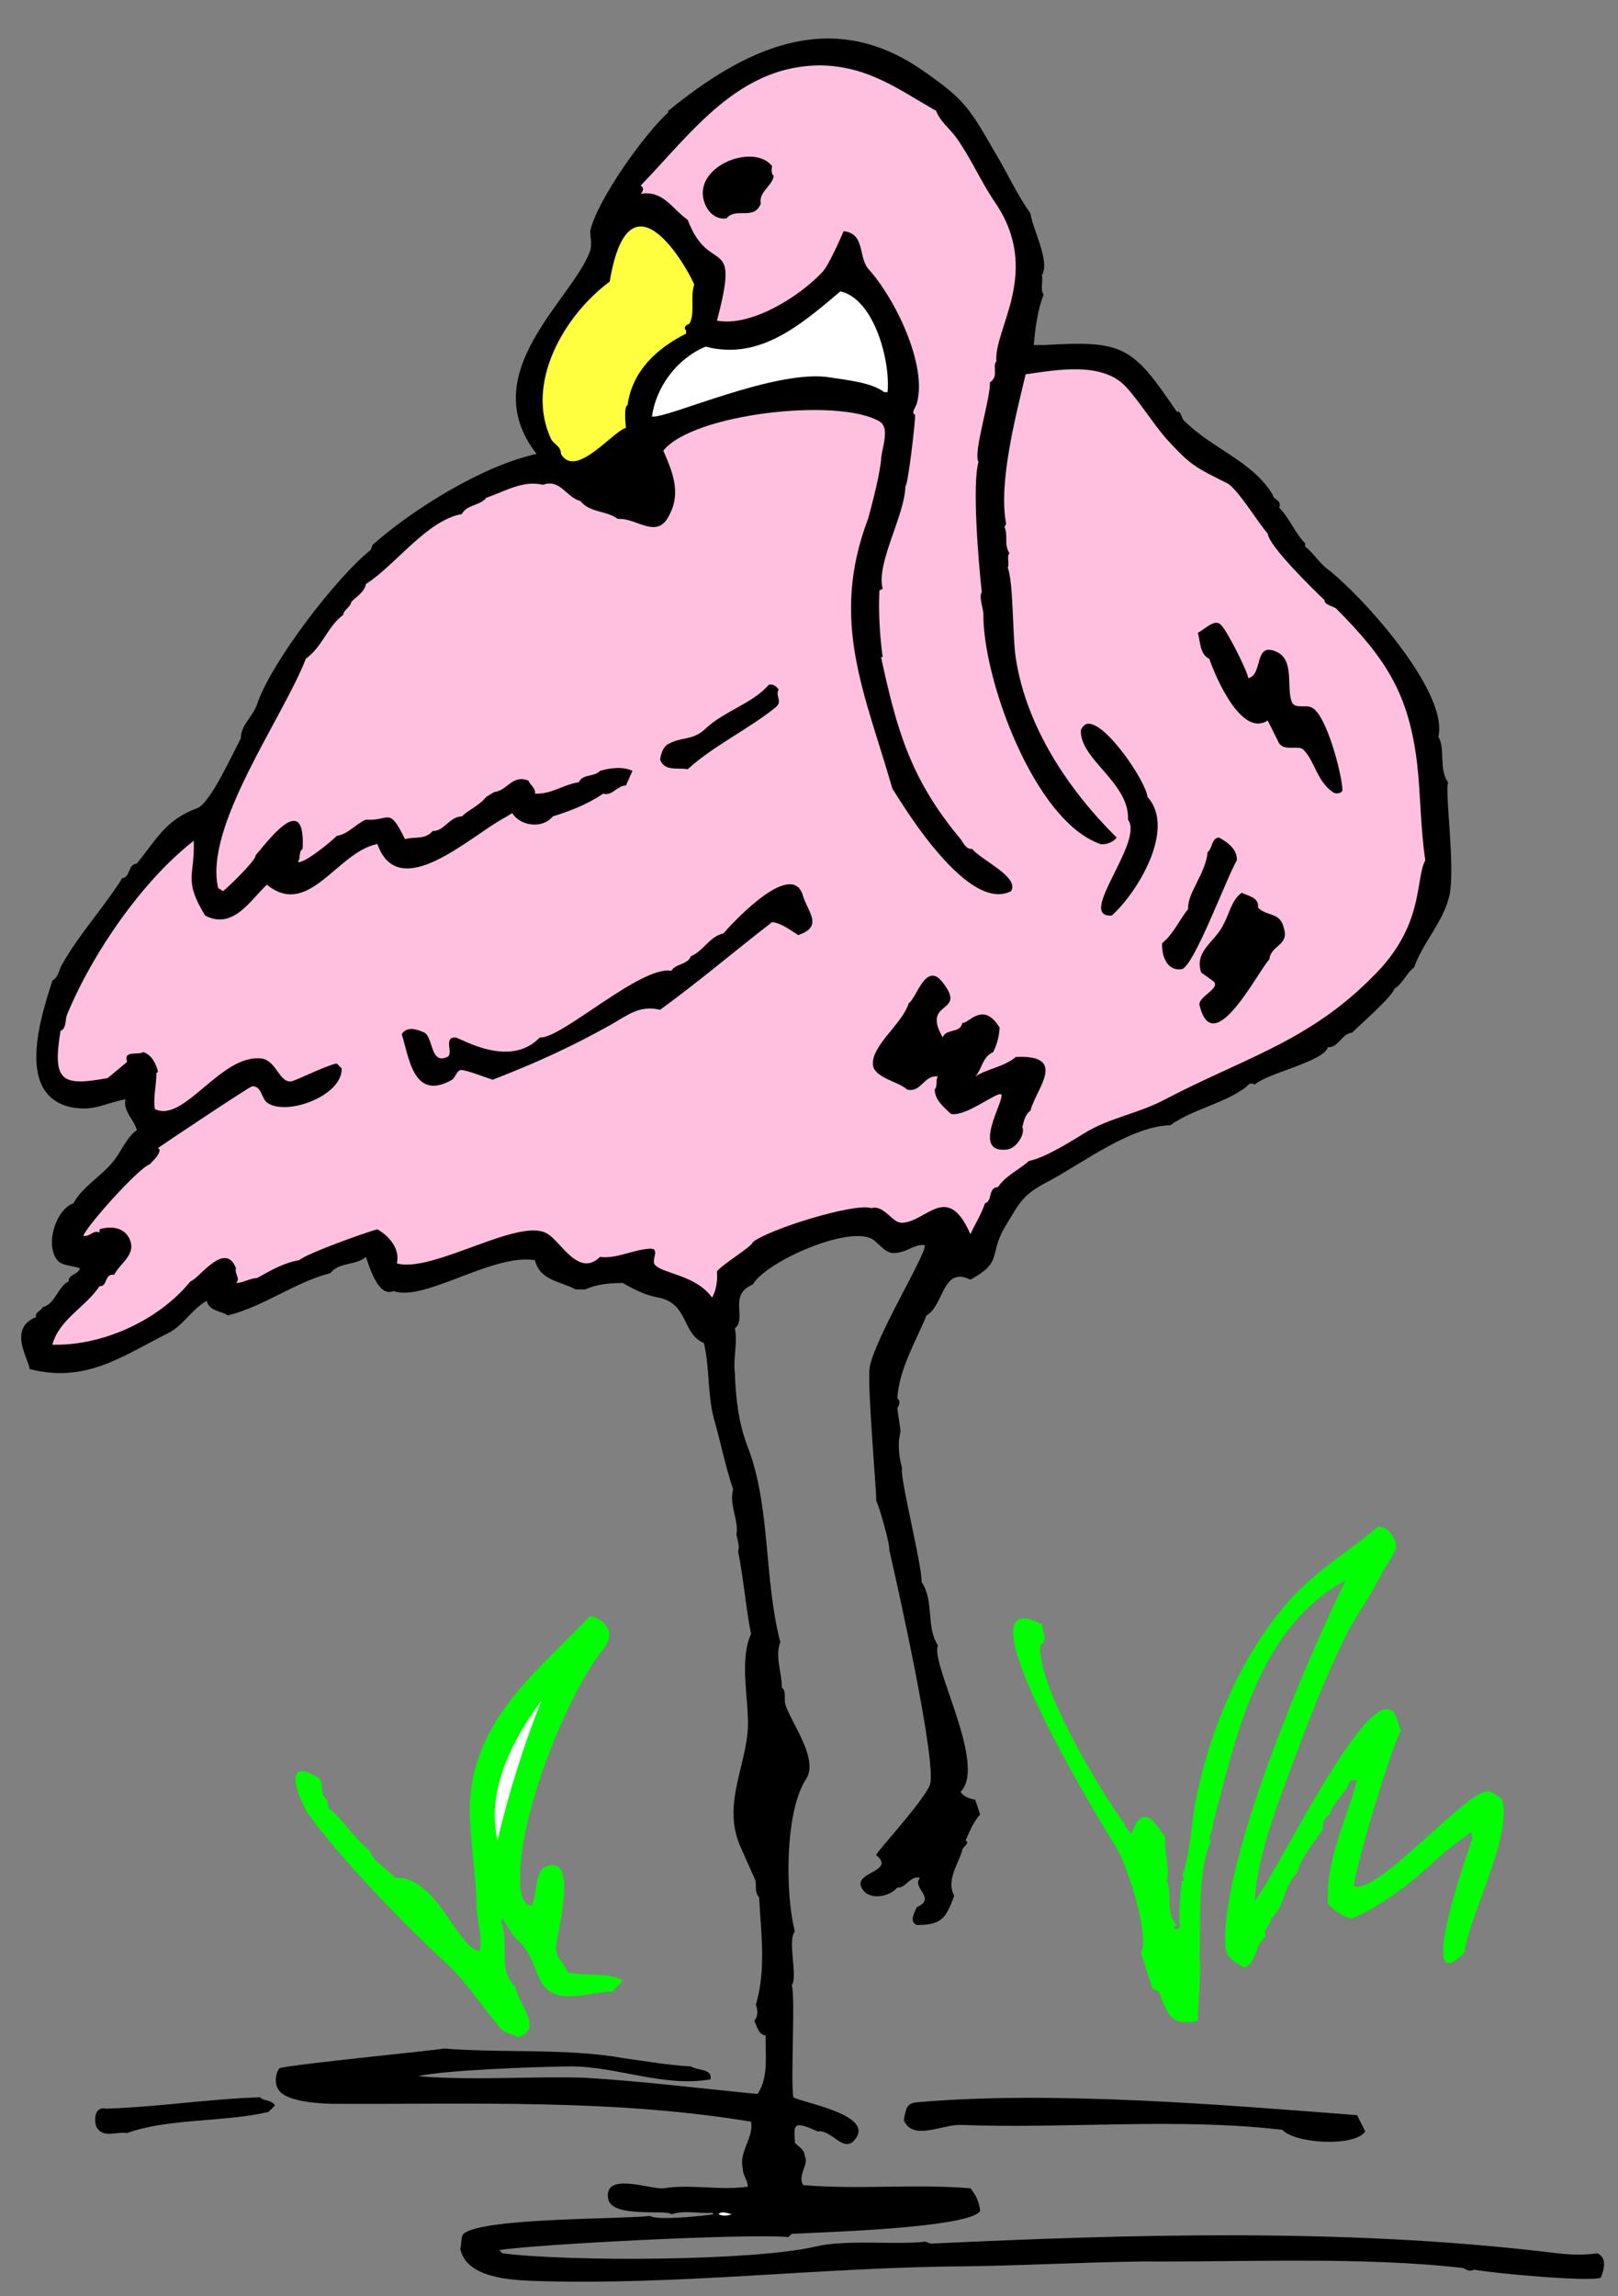 <?xml version="1.0" encoding="UTF-8" standalone="no"?>
<!-- Created with Inkscape (http://www.inkscape.org/) -->

<svg
   xmlns:dc="http://purl.org/dc/elements/1.1/"
   xmlns:cc="http://creativecommons.org/ns#"
   xmlns:rdf="http://www.w3.org/1999/02/22-rdf-syntax-ns#"
   xmlns:svg="http://www.w3.org/2000/svg"
   xmlns="http://www.w3.org/2000/svg"
   xmlns:sodipodi="http://sodipodi.sourceforge.net/DTD/sodipodi-0.dtd"
   xmlns:inkscape="http://www.inkscape.org/namespaces/inkscape"
   id="svg8585"
   version="1.1"
   inkscape:version="0.48.1 "
   width="298.75"
   height="423.75"
   xml:space="preserve"
   sodipodi:docname="Flamingo_06.pdf"><rect width="100%" height="100%" fill="#808080" stroke="none"/><defs
     id="defs8589" /><sodipodi:namedview
     pagecolor="#ffffff"
     bordercolor="#666666"
     borderopacity="1"
     objecttolerance="10"
     gridtolerance="10"
     guidetolerance="10"
     inkscape:pageopacity="0"
     inkscape:pageshadow="2"
     inkscape:window-width="640"
     inkscape:window-height="480"
     id="namedview8587"
     showgrid="false"
     inkscape:zoom="0.68672566"
     inkscape:cx="149.375"
     inkscape:cy="211.875"
     inkscape:window-x="396"
     inkscape:window-y="136"
     inkscape:window-maximized="0"
     inkscape:current-layer="g8593" /><g
     id="g8593"
     inkscape:groupmode="layer"
     inkscape:label="Flamingo_06"
     transform="matrix(1.25,0,0,-1.25,0,423.75)"><g
       id="g8595"
       transform="scale(0.24,0.24)"><path
         d="m 634.25,1281.25 c 0.566,-7.89 12.434,-29.81 7,-38 0.863,-3.94 -1.133,-8.63 1,-12 -3.816,-10.23 -5.059,-20.7 -6,-31 l 7,0 c 48.961,3 53.945,-1.3 81,-41 2.656,0.64 2.883,-3.7 4,-5 17.184,-17.64 42.586,-25.3 55,-46 0.133,-3.14 6.188,-3.62 4,-8 6.449,-6.59 9.715,-15.57 16,-22 l 0,-2 c 5.449,-4.07 8.418,-9.99 14,-14 20.348,-15.62 74.531,-75.18 68,-103 4.359,-6.77 0.203,-20.379 6,-28 -2.066,-6.352 4.359,-50.168 1,-69 -3.953,-17.234 -15.852,-28.359 -22,-45 -4.75,-3.469 -6.719,-9.703 -12,-13 -1.488,-5.117 -21.281,-22.164 -26,-27 -6.695,-0.672 -8.129,-9.246 -15,-9 -2.422,-8.781 -37.234,-15.926 -45,-23 -3.227,2.07 -4.473,-1.062 -6,-2 -13.363,-9.777 -32.09,-13.102 -46,-23 -24.031,-0.629 -53.199,-22.695 -74,-34 -17.238,-8.898 -17.969,-12.508 -28,-29 -9.723,-16.984 -0.898,-21.039 -21,-32 -17.273,8.598 -16.086,-15.75 -27,-22 -6.816,-16.574 -16.656,-32.359 -18,-51 1.934,-1.32 1.582,-3.867 0,-6 l 2,-14 -1,-6 c -0.234,-5.598 0.293,-11.422 2,-17 -1.996,-3.773 12.117,-58.773 12,-70 7.977,-12.246 2.473,-27.383 10,-39 -4.809,-11.27 30.465,-73.656 14,-90 1.629,-3.184 5.738,-4.309 9,-5 l 3,-9 c -3.949,-4.145 -6.215,-10.074 -9,-16 3.125,-1.781 -1.617,-3.375 -2,-6 -2.629,-8.895 -9.949,-18.367 -5,-28 -5.301,-15.367 -9.031,-17.836 -23,-18 -5.176,2.387 -0.988,8.117 0,11 12.645,5.445 -3.535,11.859 2,18 -6.219,1.617 -8.547,-6.418 -14,-6 -5.004,-5.809 -17.867,-8.359 -22,0 -5.102,9.598 21.402,9.922 9,20 0.055,1.813 28.172,31.879 33,43 4.945,12.18 -20.445,125.566 -25,145 0.898,1.559 -6.043,26.738 -8,30 0.625,2.168 -5.582,69.641 -4,82 3.203,17.98 34.473,69.094 34,75 -3.66,1.773 -10.824,-3.375 -15,-4 -7.723,-2.34 -10.234,2.051 -16,7 -12.887,10.945 -66.43,-12.367 -75,-27 -15.355,-6.43 -3.223,-20.758 -11,-27 1.902,-8.266 -1.07,-18.281 0,-27 0.555,-15.391 2.227,-31.359 8,-46 14.203,-37.125 9.789,-80.687 20,-120 -3.387,-8.566 0.902,-18.449 1,-28 2.828,-2.379 1.25,-6.395 2,-10 3.578,-11.68 20.754,-33.719 13,-46 -13.301,-19.84 -13.039,-71.281 -7,-94 -4.859,-5.285 2.059,-28.66 -2,-33 2.445,-5.68 -0.727,-56.516 1,-69 5.176,-3.336 52.656,-11.031 37,-27 -6.758,-6.613 -13.594,7.344 -22,6 -15.891,7.281 -14.543,3.605 -14,-7 2.113,-2.301 6.039,-4.246 6,-8 3.035,-4.953 -4.516,-11.52 -1,-18 34.324,-2.953 68.762,0.906 103,-2 3.535,-4.188 5.543,-8.816 6,-14 -7.152,-10.523 -98.305,-13.047 -116,-14 l -2,-2 c -24.348,2.309 -154.895,-4.344 -178,-8 l 2,-2 c 41.156,-5.184 152.969,-4.785 192,4 18.988,4.672 46.391,1.207 67,3 0.922,0.793 2.945,-0.824 5,-1 123.453,5.789 253.582,9.449 377,-5 11.602,-1.379 20.57,-2.68 33,-1 6.188,-3.043 3.824,-10.285 2,-15 -7.453,-2.719 -67.727,2.879 -78,5 -3.496,-1.781 -4.645,0.355 -7,1 -61.703,7.043 -133.477,3.586 -196,4 -36.613,-0.414 -73.496,-2.523 -110,-3 -88.59,-0.48 -176.77,-11.848 -265,-9 -14.578,0.578 -42.504,1.676 -46,20 0.977,2.231 0.172,6.711 2,9 11.848,9.977 95.742,8.855 115,11 3.898,-3.176 34.969,0.352 39,1 l -1,1 c -8.363,-0.691 -16.762,1.711 -25,-1 -3.168,3.359 -37.609,-2.769 -39,10 -2.352,16.273 26.016,5.227 34,6 17.32,2.762 34.871,-1.543 52,1 -0.031,4.148 -3.258,7.219 -3,11 -2.809,10.348 6.914,19.258 5,29 -86.234,14.172 -171.523,10.539 -258,11 -8.203,0.168 -29.16,1.383 -33,9 -2.398,3.07 -1.75,10.613 1,13 12.113,2.805 100.832,11.379 101,12 36.18,-2.945 75.891,0.352 111,-6 14.348,-1.953 26.906,-4.273 41,-5 3.891,-2.742 13.477,-1.203 12,-8 -28.668,-4.988 -57.562,8.02 -86,8 -19.777,-0.156 -77.094,-2.227 -94,-6 34.27,-2.891 68.598,0.094 103,-1 35.223,-2.129 71.387,-6.578 106,-10 7.039,10.559 4.648,23.871 5,36 -4.727,0.867 -5.113,5.391 -7,9 2.582,3.098 2.039,7.027 1,10 6.441,22.02 3.059,44.23 2,66 -3.508,3.609 -0.859,8.441 -3,12 l -8,18 c -13.406,28.406 5.887,54.391 4,81 -0.457,15.414 -4.605,37.031 2,51 -3.281,16.613 -4.508,33.625 -8,51 1.184,2.855 -0.227,6.41 -1,10 1.695,8.914 -4.676,18.125 -2,28 -4.742,13.68 -7.855,29.684 -12,44 -3.98,16.105 -2.348,30.211 -6,46 -13.621,5.66 -9.375,24.344 -28,28 -7.91,1.34 -15.191,5.07 -22,9 -7.512,-0.133 -15.699,-0.645 -23,-4 l -6,0 c -9.074,5.004 -21.961,5.324 -25,18 -26.125,4.262 -68.191,-25.883 -87,-19 -9.492,-4.273 -15.187,15.715 -17,21 -6.387,-5.477 -16.309,-2.988 -22,-10 -21.828,-5.637 -40.512,-20.348 -63,-26 -4.004,2.836 -11.383,2.395 -13,9 -9.23,-5.156 -14.695,-15.621 -24,-20 -28.535,-14.465 -50.746,-30.797 -85,-22 -0.391,5.906 -13.77,24.906 4,32 -0.859,2.914 2.707,3.512 4,6 8,2.246 8.895,12.121 16,16 -0.168,4.43 5.988,4.012 7,8 -4.758,1.754 -10.957,1.379 -14,5 -7.742,9.703 -0.773,31.281 10,35 4.93,9.457 16.043,16.055 23,24 6.023,6.563 9.266,16.375 16,21 -1.891,6.73 -8.707,11.699 -7,19 -12.746,-2.473 -19.387,-7.547 -33,-5 -35.324,7.148 -18.922,56.262 -12,78 4.262,2.613 3.859,6.73 6,10 10.641,18.754 25.434,34.664 37,53 5.301,0.641 3.047,8.289 9,9 12.109,14.914 17.715,26.906 37,34 8.086,2.535 23.074,35.984 27,43 -0.238,7.777 7.297,13.289 10,21 8.492,25.62 48.754,78.11 70,95 l 1,3 c 24.828,22.02 67.914,48.77 101,56 -38.789,49.76 22.301,94.89 33,125 1.102,4.16 0.293,6.33 0,12 4.113,19.05 33.809,60.43 48,73 l 0,1 c 46.32,37.87 98.984,63.92 155,26 28.188,-19.29 30.242,-24.08 47,-53 6.883,-11.41 13.156,-25.37 21,-36"
         style="fill:#000000;fill-opacity:1;fill-rule:nonzero;stroke:none"
         id="path8597" /><path
         d="m 576.25,1344.25 c 1.84,-5.88 8.203,-10.81 12,-16 9.211,-12.71 15.066,-26.84 24,-40 29.301,-42.64 -0.687,-78.01 1,-98 -2.738,-3.39 1.746,-9.25 -4,-13 0.469,-10.26 -10.449,-42.82 -7,-49 -4.09,-14.06 0.141,-63.05 2,-80 -1.797,-2.7 0.586,-9.41 1,-13 -0.602,-39.793 31.121,-127.762 72,-142 3.383,-0.777 8.457,1.488 10,4 -29.852,29.52 -55.457,68.059 -62,110 -2.117,12.8 -1.441,46.97 -5,56 1.227,2.93 -0.824,6.23 1,9 -3.426,5.04 -0.664,10.87 -3,16 l 1,2 c -4.93,25.08 6.07,67.01 12,92 18.344,2.49 47.266,8.3 62,-8 8.422,-9.36 15.41,-20.81 24,-31 15.5,-16.98 17.738,-17.91 38,-28 6.492,-3.4 19.211,-24.64 25,-31 0.582,-7.66 28.641,-34.98 35,-41 -0.465,-2.56 5.133,-3.77 7,-5 30.426,-30.58 44.945,-52.344 50,-96 2.137,-18.984 2.008,-39.566 5,-59 -6.023,-10.891 -0.879,-36.672 -27,-66 -41.215,-44.559 -81.785,-54.262 -133,-81 -16.324,-8.852 -34.559,-11.289 -50,-21 -8.672,-5.305 -24.07,-14.996 -34,-17 -6.316,-5.594 -14.402,-9.121 -19,-16 -6.414,-0.379 -3.156,-8.684 -8,-10 -2.34,-6.879 -6.16,-12.906 -9,-19 -14.195,32.492 -26.859,7.609 -42,7 -6.219,-0.367 -10.871,11.211 -19,9 -9.895,3.551 -63.598,-13.09 -73,-21 -0.301,-2.59 -19.371,-13.984 -22,-18 0.469,-5.027 -0.316,-11.637 -3,-16 -10.051,13.945 -30.266,14.621 -35,20 -3.125,2.703 4.063,10.875 -4,10 -10.051,-0.75 -20.027,-6.324 -30,-5 -12.937,-12.961 -24.402,9.633 -32,14 -16.629,11.402 -70.613,-24.203 -93,-18 2.086,8.91 -4.656,16.762 -12,21 -7.801,-2.133 -44.133,-15.145 -48,-19 -9.684,-1.613 -17.656,-6.336 -26,-11 -4.43,-0.113 -8.699,-3.07 -13,-3 3.066,2.371 -1.168,5.941 0,9 -6.785,17.527 -23.18,-6.98 -28,-8 -19.473,-24.062 -54.285,-39.852 -85,-39 4.238,15.773 20.527,23.105 29,36 5.203,-0.402 2.734,7.898 9,7 4.16,7.863 14.477,12.73 9,23 -3.856,6.734 -11.98,6.844 -18,5 l 0,-2 c -3.766,1.891 -6.258,-3.043 -10,-2 2.891,7.039 34.477,42.148 41,44 2.07,2.555 5.844,5.297 6,9 l -1,1 c 4.793,3.391 55.453,37.215 58,38 5.766,0.063 5.531,-6.992 9,-10 11.832,-8.859 46.895,4.285 46,21 l -3,3 c -6.871,-1.293 -25.629,-10.844 -28,-11 -7.34,-0.965 -9.062,12.5 -18,14 -25.152,3.387 -47.988,-40.168 -66,-31 -1.031,7.156 1.023,14.461 1,22 l 1,1 c -1.23,4.527 -3.578,10.184 -9,12 -3.418,-2.078 -12.543,1.285 -10,-6 l -12,-10 c -28.273,-5.207 -34.148,-2.109 -29,29 3.848,1.75 2.695,6.73 4,10 15.414,37.414 45.957,82.023 78,107 0.738,-21.809 -6.559,-23.812 7,-46 16.961,-8.926 27.469,8.957 38,19 25.766,-21.098 43.324,20.254 68,25 13.238,-37.184 57.309,4.984 78,16 l 5,3 c 5.145,-8.129 18.766,-9.785 25,-2 10.621,3.316 21.199,7.313 31,14 5.418,-1.766 8.699,5.082 14,5 l 4,9 c -5.875,2.883 -13.832,1.809 -20,0 -3.457,-3.953 -10.578,-1.637 -13,-7 -9.57,-1.348 -16.801,-7.492 -27,-7 0.586,3.523 -3.09,5.277 -4,8 -10.094,3.957 -12.773,-6.094 -21,-7 l -5,-3 c -4.254,-5.355 -10.621,-7.801 -15,-12 -7.82,-0.187 -10.812,-9.254 -18,-9 -4.324,-5.496 -11.445,-3.328 -17,-5 -10.031,20.645 -9.508,10.91 -24,12 -6.309,-2.633 -10.887,-8.914 -18,-10 -2.973,-3.113 -20.402,-17.582 -24,-16 2.125,2.09 0.145,6.02 3,8 2.023,37.16 -22,3.867 -29,-4 0.883,-2.348 -16.727,-19.582 -20,-22 l -3,2 c -8.871,37.789 39.938,104.676 54,141 9.996,7.16 13.496,20 23,27 0.465,3.47 4.336,4.38 5,8 3.047,3.23 7.953,5.78 9,11 17.852,11.21 37.348,39.13 59,43 2.859,5.8 11.512,5.22 15,10 11.723,4 22.617,10.98 35,8 10.469,3.9 14.359,-7.81 23,-10 5.617,-7.24 15.887,-5.72 23,-11 11.891,0.87 24.465,-13.58 32,3 6.906,13.56 1.578,26.2 -4,39 18.129,22.8 107.844,32.84 133,18 7.055,-4.06 0.973,-17.57 1,-24 -1.211,-11.98 -8,-36 -8,-36 -23.926,-62.96 -1.586,-107.914 15,-166 0.734,-0.184 44.598,-77.707 73,-63 5.371,8.727 -17.934,18.82 -24,26 -3.742,-0.359 -5.352,3.82 -7,6 -30.586,36.477 -39.238,66.75 -49,112 l 1,0 c -1.805,13.6 -2.625,27.31 -2,41 l 2,1 c -4.227,15.59 13.598,45.1 14,63 1.594,0.88 6.012,38.57 6,44 -2.867,1.32 0.492,4.76 1,7 6.848,23.76 -13.996,65.73 -30,83 -6.027,7.53 -1.836,21.65 -15,23 -2.668,-6.07 -9.324,-21.09 -13,-25 -14.43,-15.48 -44.18,-33.96 -65,-30 14.691,55.07 -4.379,26.22 -18,62 -9.52,6.57 -14.937,18.37 -29,16 1.809,1.53 2.172,4.09 0,5 31.828,32.98 60.75,74.68 112,74 28.695,-0.92 46.652,-14.72 70,-28"
         style="fill:#ffbfdf;fill-opacity:1;fill-rule:nonzero;stroke:none"
         id="path8599" /><path
         d="m 475.25,1310.25 c -0.445,-1.57 -0.691,-4.82 1,-6 -1.043,-6.33 -9.449,-9.78 -8,-17 -4.109,-10.67 -15.344,-2.03 -21,-9 -5.812,-1.14 -10.793,2.97 -13,8 -10.379,23 29.355,39.13 41,24"
         style="fill:#000000;fill-opacity:1;fill-rule:nonzero;stroke:none"
         id="path8601" /><path
         d="m 424.25,1213.25 c -1.773,-0.38 -3.949,-2.29 -2,-4 l 0,-2 c -18.062,-9.11 -33.203,-23.07 -36,-44 -2.633,-0.68 -1,-14 -1,-14 -8.211,-2.15 -30.941,-31.62 -40,-16 0.09,4.68 -4.383,5.95 -6,9 -16.391,34.49 8.043,76.33 36,97 12.742,76.44 52.141,0.11 52,-2 -2.625,-7.67 0.797,-17.44 -3,-24"
         style="fill:#ffff40;fill-opacity:1;fill-rule:nonzero;stroke:none"
         id="path8603" /><path
         d="m 546.25,1171.25 -2,0 c -8.066,6.1 -23.367,7.41 -33,9 -32.996,5.87 -101.34,-25.67 -110,-24 2.539,18.11 15.141,35.51 33,43 33.422,-8.77 59.078,13.83 83,34 20.977,-4.75 30.891,-43.32 29,-62"
         style="fill:#ffffff;fill-opacity:1;fill-rule:nonzero;stroke:none"
         id="path8605" /><path
         d="m 768.25,995.25 c 9.527,2.242 3.066,23.23 18,16 10.746,-5.55 5.184,-22.531 9,-31 2.246,-3.996 8.527,-1.105 12,-3 9.012,-3.926 18.762,-41.031 19,-51 -1.008,-2.273 -4.629,-2.254 -6,-1 -9.992,7.008 -10.758,18.656 -18,26 -2.672,3.055 -11.605,-1.129 -15,4 l -7,14 c -16.023,-10.449 -31.684,25.719 -36,38 -5.859,2.69 -5.535,10.93 -7,16 3.898,1.72 10.172,8.8 14,5 3.754,-3.07 16.961,-29.535 17,-33"
         style="fill:#000000;fill-opacity:1;fill-rule:nonzero;stroke:none"
         id="path8607" /><path
         d="m 479.25,988.25 c -2.402,-4.066 2.871,-7.023 -2,-11 -16.062,-13.004 -38.656,-23.887 -54,-38 -6.262,1.184 -14.168,-1.559 -17,6 0.711,3.949 1.918,8.359 6,10 8.133,4.082 14.426,1.734 22,9 12.043,11.184 28.484,15.148 39,27 2.813,0.641 4.914,-1.305 6,-3"
         style="fill:#000000;fill-opacity:1;fill-rule:nonzero;stroke:none"
         id="path8609" /><path
         d="m 706.25,922.25 c 17.824,-19.816 -6.477,-59.203 -22,-73 -22.227,-1.406 20.215,45.391 10,59 1.133,22.617 -29.855,37.223 -29,55 0.559,1.574 2.199,3.672 4,4 11.219,1.469 35.988,-35.437 37,-45"
         style="fill:#000000;fill-opacity:1;fill-rule:nonzero;stroke:none"
         id="path8611" /><path
         d="m 761.25,883.25 c -6.367,-10.727 -26.562,-65.77 -34,-67 -9.082,-1.262 -12.363,8.285 -12,16 6.895,5.547 10.32,13.867 16,21 -0.59,9.867 10.762,21.617 12,35 3.266,2.66 2.156,8.48 7,9 5.508,-3.023 11.27,-7.234 11,-14"
         style="fill:#000000;fill-opacity:1;fill-rule:nonzero;stroke:none"
         id="path8613" /><path
         d="m 774.25,854.25 c 5.313,-5.898 13.77,-2.355 16,-13 3.242,-10.457 -8.219,-10.176 -9,-19 -6.336,-5.926 -34.676,-63.164 -43,-28 -0.984,5.223 14.465,10.668 8,15 l -7,5 c -4.375,13.656 9.016,18.832 14,30 3.348,6.027 4.836,14.789 11,19 3.516,-1.836 10.875,-2.77 10,-9"
         style="fill:#000000;fill-opacity:1;fill-rule:nonzero;stroke:none"
         id="path8615" /><path
         d="m 491.25,837.25 c -5.137,3.266 -10.152,7.18 -16,8 -23.117,-17.844 -45.516,-36.922 -69,-54 -12.398,3.203 -20.266,-3.453 -30,-9 -25.262,-14.113 -46.234,-23.555 -73,-34 -5.355,1.715 -13.902,5.176 -19,6 -2.762,0.523 -4.008,-4.668 -6,-6 -24.027,-13.727 -26.543,14.328 -31,28 3.141,5.094 9.348,3.082 14,1 5.535,-3.355 3.574,-19.809 14,-15 4.211,1.844 -2.656,12.16 5,12 2.457,0.176 33.094,-19.723 52,0 12.895,-1.246 62.262,44.543 81,41 2.352,4.445 10.051,3.664 12,9 7.746,3.141 11.523,12.281 20,14 6.965,8.141 42.703,45.875 49,23 3.066,-9.91 12.688,-18.848 -3,-24"
         style="fill:#000000;fill-opacity:1;fill-rule:nonzero;stroke:none"
         id="path8617" /><path
         d="m 580.25,774.25 c 1.703,5.68 11.039,2.324 12,9 3.676,-0.98 12.758,13.996 23,-3 -0.324,-5.277 -1.574,-10.336 -4,-15 -6.66,-2.922 -6.82,-10.535 -11,-15 7.664,4.883 17.41,5.766 25,12 32.871,1.59 11.844,-20.434 9,-33 -3.16,-2.184 -4.082,-6.187 -5,-10 1.918,-4.77 -4.094,-13.723 -10,-14 -21.824,-2.082 -0.656,30.586 -3,34 -2.937,1.676 -21.906,-14.043 -31,-12 -4.66,4.48 -9.691,8.336 -10,15 2.008,2.047 0.391,5.805 2,8 -8.594,1.176 -10.383,-10.336 -19,-8 -5.367,4.957 -19.742,6.98 -21,15 -1.125,12.016 18.266,25.496 22,38 4.711,2.961 10.281,24.914 20,14 17.691,-21.348 -12.852,-11.117 1,-35"
         style="fill:#000000;fill-opacity:1;fill-rule:nonzero;stroke:none"
         id="path8619" /><path
         d="m 772.25,243.25 c 12.961,15.523 66.367,128.031 84,117 3.672,-1.574 3.93,-8.84 6,-12 -6.742,-13.531 -27.109,-80.605 -29,-96 13.887,-6.316 69.566,58.934 82,58 4.699,0.324 4.977,-2.73 9,-4 7.422,-21.672 -19.652,-71.082 -23,-95 -31.715,-32.496 4.242,68.621 5,70 l -1,4 c -5.848,-4.059 -11.168,-8.191 -16,-12 -17.488,-16.266 -35.68,-31.621 -57,-41 -6.055,1.156 -10.777,4.742 -15,9 -1.492,26.598 11.164,50.887 18,76 l -4,0 c -3.023,-8.211 -10.711,-13.379 -13,-21 -3.293,-2.129 -4.719,-5.809 -4,-9 -5.879,-8.828 -13.395,-17.082 -16,-27 -8.098,-7.723 -7.445,-20.648 -16,-28 0.336,-4.102 -5.848,-7.012 -3,-11 -3.238,-2.156 -5.648,-6.457 -6,-10 -2.129,-3.387 -3.125,-8.414 -8,-9 -4.273,2.605 -10.629,6.066 -11,12 -3.945,51.109 50.672,179.219 74,226 -54.035,-28.77 -67.93,-97.406 -82,-151 0.426,-3.254 -3.184,-6.184 -1,-10 -8.348,-16.027 -6.082,-52.789 -7,-72 1.422,-2.187 -1.211,-31.641 -1,-38 -16.285,-3.062 -18.141,2.785 -24,18 l -4,2 -7,22 c 5.707,9.996 -8.777,55.637 -16,66 -7.34,11.574 -100.875,164.656 -45,136 0.375,-4.367 4.027,-10.121 -1,-13 -1.766,-25.203 36.508,-88.902 52,-110 l 0,-1 4,-5 c 7.32,20.469 14.871,6.293 21,-2 -1,-9.238 2.828,-17.973 1,-27 3.406,-8.336 -1.285,-19.187 6,-27 l -2,-2 c 1.938,-1.656 3.477,0.008 4,1 -1.043,9.559 0.289,18.852 1,28 3.441,0.352 -0.82,2.582 1,5 3.875,11.957 5.023,27.844 7,41 8.094,43.711 26.758,89.676 56,124 17.125,20.137 37.176,31.535 57,48 6.059,0.109 10.203,-6.371 11,-11 0.945,-3.219 -6.094,-12.953 -8,-16 -6.531,-13.785 -15.797,-26.402 -23,-40 -16.41,-33.652 -29.207,-69.121 -42,-104 -6.582,-19.187 -12.805,-39.008 -14,-59"
         style="fill:#00ff00;fill-opacity:1;fill-rule:nonzero;stroke:none"
         id="path8621" /><path
         d="m 327.25,240.25 c 3.34,5.797 1.82,21.879 9,24 20.73,7.996 5.684,-44.238 6,-50 -0.504,-6.145 5.43,-9.324 7,-15 11.152,-2.84 23.32,0.336 34,-5 -1.344,-2.715 -4.652,-4.023 -6,-7 -11.715,0.414 -29.754,-7.223 -40,1 -8.746,7.086 -7.004,20.711 -19,31 -2.551,1.898 -6.887,9.871 -9,13 l -1,-2 c 5.715,-12.766 -2.566,-29.277 9,-40 1.754,-10.988 17.234,-25.684 2,-31 -6.961,2.918 -9.195,1.926 -14,9 -10.227,11.777 -18.086,24.973 -30,36 -25.25,23.074 -66.184,65.277 -86,93 -5.18,8.594 -16.309,35.348 6,22 5.309,-2.879 0.391,-9.676 6,-14 l 1,-5 c 9.434,-7.59 15.504,-18.551 25,-26 2.727,-7.305 10.777,-11.223 16,-17 25.754,1.379 37.926,-43.418 52,-45 2.086,8.508 -2.426,20.91 -2,30 -0.523,19.906 -4.578,41.039 -4,61 2.402,51.883 41.824,81.422 74,115 4.434,-0.695 9.125,-3.73 11,-8 3.207,-7.352 -4.695,-13.566 -8,-19 -21.336,-31.969 -48.113,-99.816 -46,-138 -0.223,-4.066 1.551,-13.187 7,-13"
         style="fill:#00ff00;fill-opacity:1;fill-rule:nonzero;stroke:none"
         id="path8623" /><path
         d="m 306.25,280.25 c -7.297,31.164 9.648,62.676 27,86 -10.805,-26.887 -20.656,-58.23 -27,-86"
         style="fill:#ffffff;fill-opacity:1;fill-rule:nonzero;stroke:none"
         id="path8625" /><path
         d="m 835.25,111.25 5,-10 c -6.48,-9.711 -43.273,-7.551 -51,1 -65.852,7.582 -131.988,0.492 -198,3 -10.961,0.422 -29.711,-10.152 -35,3 1.477,6.98 1.391,10.609 9,11 82.301,7.145 187.547,-1.613 270,-8"
         style="fill:#000000;fill-opacity:1;fill-rule:nonzero;stroke:none"
         id="path8627" /><path
         d="m 169.25,117.25 -4,-4 c -26.863,-6.355 -62.215,-3.871 -87,-13 -7.184,1.074 -14.852,-3.66 -19,4 -1.289,3.785 -1.402,12.543 6,11 31.773,1.012 64.469,6.121 95,7 1.52,-2.414 6.977,-1.355 9,-5"
         style="fill:#000000;fill-opacity:1;fill-rule:nonzero;stroke:none"
         id="path8629" /><path
         d="m 450.25,50.25 c -2.434,-0.856 -5.359,-1.172 -8,0 1.508,2.203 5.625,0.809 8,0"
         style="fill:#ffffff;fill-opacity:1;fill-rule:nonzero;stroke:none"
         id="path8631" /></g></g></svg>